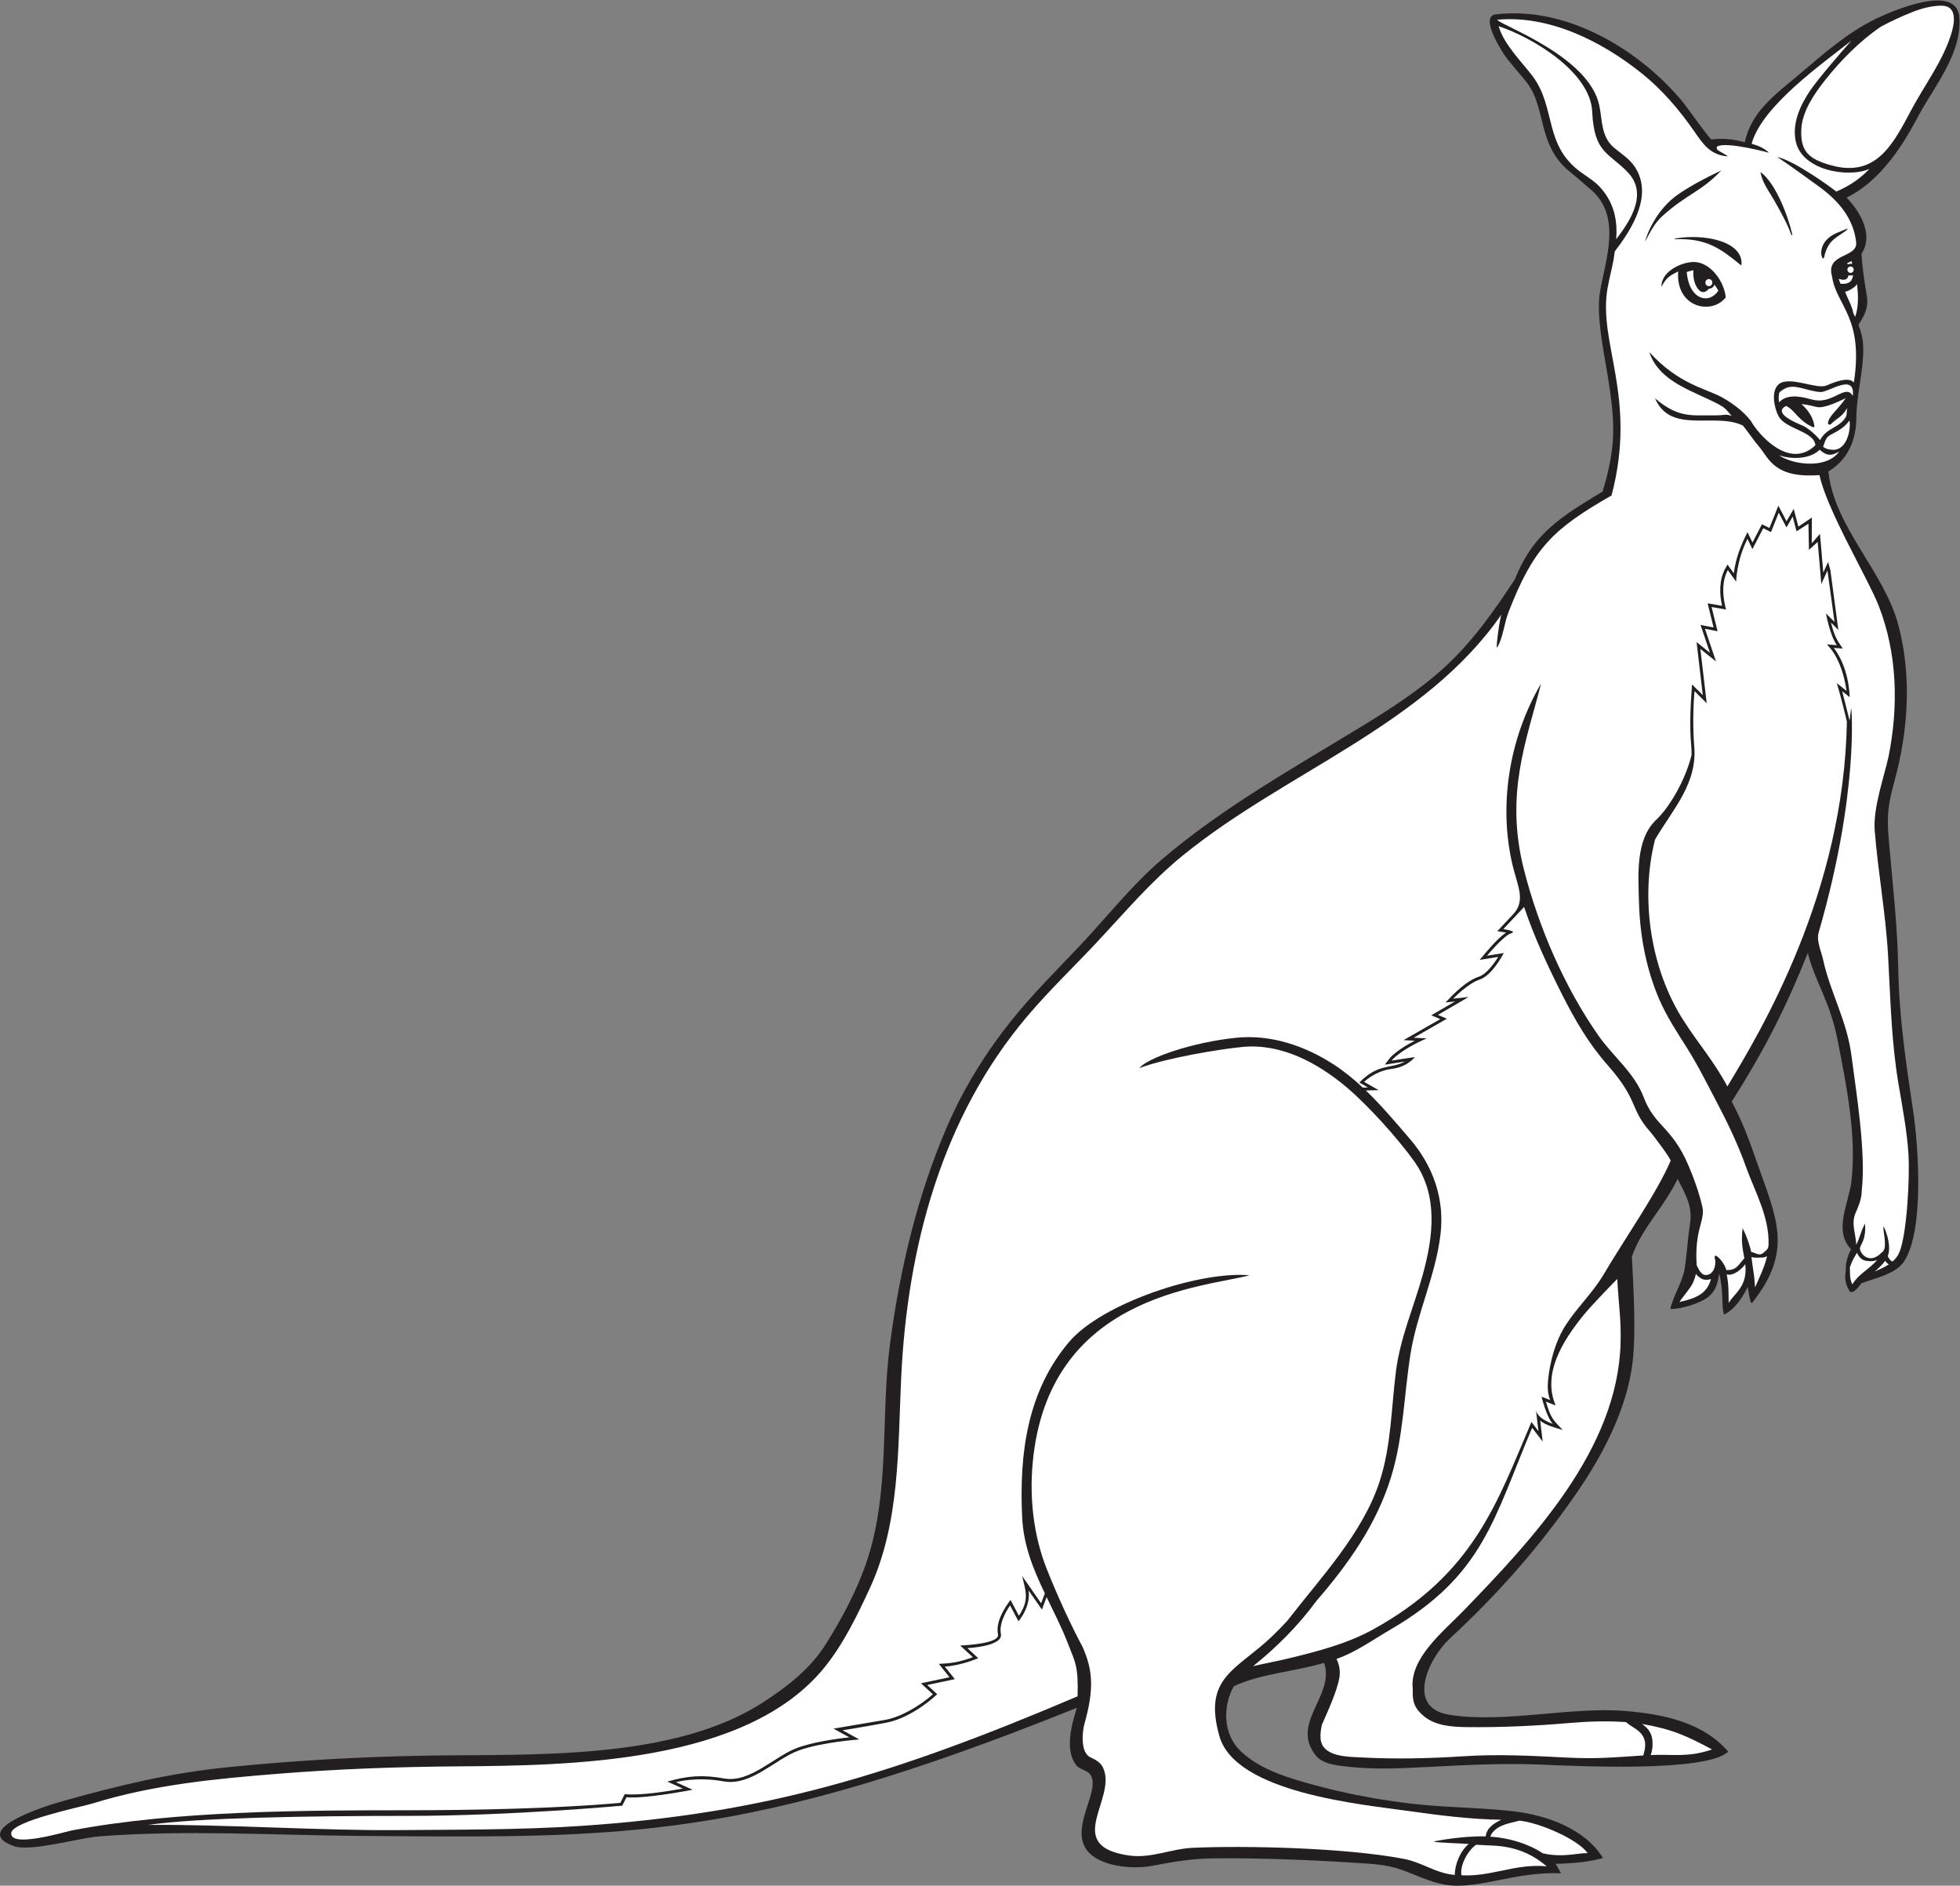 <?xml version="1.0" encoding="UTF-8" standalone="no"?>
<svg
   xmlns:dc="http://purl.org/dc/elements/1.1/"
   xmlns:cc="http://creativecommons.org/ns#"
   xmlns:rdf="http://www.w3.org/1999/02/22-rdf-syntax-ns#"
   xmlns:svg="http://www.w3.org/2000/svg"
   xmlns="http://www.w3.org/2000/svg"
   viewBox="0 0 702.88 676.067"
   height="676.067"
   width="702.88"
   xml:space="preserve"
   id="svg2"
   version="1.1"><rect x="0" y="0" width="702.88" height="676.067" fill="#808080" stroke="none"/><defs
     id="defs6" /><g
     transform="matrix(1.333,0,0,-1.333,0,676.067)"
     id="g10"><g
       transform="scale(0.1)"
       id="g12"><path
         id="path14"
         style="fill:#231f20;fill-opacity:1;fill-rule:nonzero;stroke:none"
         d="m 5163.46,4764.68 c 43.09,77.84 112.95,163.44 107.88,256.19 -1.39,100.36 -182.47,21.01 -227.46,-1.01 -76.15,-37.27 -140.51,-95.04 -204.8,-149.28 -61.48,-51.87 -128.15,-98.84 -145,-181.44 -29.17,8.06 -59.76,11.5 -89.72,7.54 -4.33,-0.55 -66.81,88.37 -76.61,100.17 -118.61,142.76 -313.15,259.01 -504,236.29 -45.71,-5.46 20.39,-106.14 30.08,-118.36 59.16,-74.66 70.83,-68.85 94.13,-167.21 13.52,-57.06 30.22,-102.21 77.35,-139.44 19.66,-15.53 33.63,-28.88 52.92,-44.9 86.45,-71.73 40.73,-190.13 26.27,-276.27 -15.74,-93.8 33.54,-236.74 35.51,-363.99 0.93,-60.03 -11.42,-116.7 -28.57,-173.18 -69.01,-42.18 -141.13,-83.25 -189.3,-149.65 -19.55,-26.96 -34.47,-56.21 -46.96,-86.67 -57.04,-87.36 -116.91,-171.77 -195.06,-241.86 -65.76,-58.99 -142.46,-108.18 -217.74,-154.09 -183.33,-111.84 -372.29,-217.04 -536.33,-357 -81.87,-69.86 -147.94,-155 -221.62,-232.99 -62.26,-65.9 -126.64,-129.52 -183.38,-200.38 -68.19,-85.14 -126.89,-179.4 -170.56,-279.35 -81.43,-186.32 -129.77,-389.52 -156.31,-591.9 -25.29,-192.85 0.74,-392.72 -61.3,-580.38 C 2306.76,796.504 2265.85,720 2221.66,649.727 2180.39,584.121 2120.5,537.461 2056.29,495.313 1813.14,335.684 1430.93,354.336 1152.75,349.934 973.254,347.102 793.871,336.809 615.25,318.945 456.23,303.059 319.746,269.824 166.969,227.012 109.492,210.906 -78.906,148.586 36.965,106.613 c 44.988,-16.3 174.89,22 231.098,26.258 234.589,17.785 469.023,2.742 703.824,1.035 707.973,-5.176 1030.223,-15.176 1925.123,344.524 -14.96,-47.004 -32.53,-114.043 -1.99,-153.907 9.71,-12.687 28.18,-12.589 37.52,-24.882 30.98,-40.852 -52.65,-138.137 -10.88,-200.743 31.84,-47.707 124.39,-55.43 176.43,-45.637 55.89,10.527 106.22,19.426 163.02,20.234 115.24,1.672 262.26,-4.051 378.08,-11.492 43.15,-2.785 87.48,-3.996 128.66,-18.234 40.15,-13.906 76.42,-33.242 118.74,-40.84 86.97,-15.605 189.85,36.484 313.06,30.285 -3.76,5.223 -10.43,20.711 -14.88,25.477 57.44,1.965 90.22,5.598 127.65,15.793 -47.51,77.715 -149.65,114.493 -236.28,125.067 -64.86,7.922 -130.36,9.765 -195.53,13.816 -123.53,7.68 -252.84,30.512 -371.75,64.817 -61.32,17.683 -126.13,39.929 -172.67,85.222 -45.83,44.614 -47.35,119.797 -16.68,173.305 73.96,34.266 163.73,38.934 242.58,62.637 30.8,-88.301 -93.76,-162.305 -20.93,-250.676 15.1,-18.34 46.07,-23.758 67.73,-26.582 60.36,-7.879 120.61,-7.918 181.34,-5.203 116.73,5.203 231.47,13.886 348.48,9.051 103.14,-4.247 452.4,-21.622 510.72,34.699 -69.86,80.371 -177.24,100.855 -276.88,109.265 -146.18,12.344 -328.48,-34.207 -475.69,-9.824 -114.9,19.699 -54.27,150.879 2.26,203.43 129.06,119.922 236.21,240.242 337.49,385.572 73.46,105.39 140.4,231.15 155.56,359.7 9.4,79.77 2.28,199.06 -2.04,283.17 27.91,78.83 82.04,126.11 123.13,208.89 22.94,-44.26 40.57,-74.68 33.2,-121.43 -6.21,-39.3 -7.95,-78.8 -13.97,-118.06 -5.74,-37.44 -30.23,-72.46 -38.93,-110.09 27.57,-1.32 82.4,15.22 104.36,34.16 18.03,15.56 24.35,38.31 26.92,61.77 13.09,-48.6 5.37,-94.42 13.8,-111.27 20.51,11.59 40.95,29.43 63.17,75.02 1.74,-8.74 6.62,-50 12.06,-43.14 109.54,138.65 67.33,223.55 14.08,373.93 -24.3,68.56 -36.59,104.92 -69.16,167.23 92.26,145.21 147.48,257.17 204.65,399.65 18.54,-74.96 59.99,-130.6 79.98,-233.36 23.92,-123 51.37,-255.93 37.49,-380.04 -6.57,-58.8 -49.59,-132.05 -1.1,-183.55 -6.62,-12.05 -15.64,-37.15 -13.95,-51.84 -0.95,-17.48 -6.37,-34.18 9.24,-59.53 9.2,-14.95 31.32,19 32.77,19.94 36.56,14.09 91.01,24.59 113.48,57.32 56.59,82.42 39.44,314.61 25.19,408.5 -18.83,124.15 -37.52,252.34 -39.65,377.97 -2.03,118.49 -15.51,232.91 -25.72,350.63 -5.7,65.84 -1.36,93.74 15.55,156.73 37.4,136.23 46.48,282.68 10.51,418.73 -38.37,145.05 -173.88,265.35 -188.25,413.89 39.87,23.24 74.67,68.48 75.11,143.92 0.36,63.79 20.53,129.52 18.32,193.34 -0.69,20.02 -5.75,38.81 -12.74,57.04 17.28,26.44 27.71,47.01 22.45,78.08 -5.94,35.22 -12.49,78.69 -14.24,112.85 36.58,55.79 -12.05,122.28 -40.15,151.08 110.43,52.89 175.99,188.73 195.73,224.37 v 0" /><path
         id="path16"
         style="fill:#ffffff;fill-opacity:1;fill-rule:nonzero;stroke:none"
         d="m 3931.61,28.098 c -4.48,26.844 17.2,66.953 39.65,82.129 25.13,-1.778 50.87,-1.516 75.07,-5.157 44.46,-6.711 82.11,-24.836 114.74,-52.941 -84.35,8.195 -149.06,-28.68 -229.46,-24.031 z M 4518.25,1570.04 c 8.78,14.03 31.56,39.1 37.72,54.68 2.75,6.95 4.85,13.93 6.62,20.92 3.87,-6.62 13.47,-12.58 18.24,-14.48 5.1,-2.03 14.49,-2.06 22.08,0.45 -9.78,-36.95 -36.52,-51.31 -84.66,-61.57 z m 525.26,81.69 c 10.19,8.77 19.94,18.06 28.18,28.98 1.87,-2.98 4.18,-5.68 6.86,-7.63 1.03,-0.76 2.19,-1.22 3.38,-1.56 -11.58,-7.75 -25.05,-13.81 -38.42,-19.79 z m -60.39,-34.63 c -1.92,4.66 -3.55,9.4 -4.69,14.46 -2.36,10.47 -0.99,21.49 -1.87,31.92 2.81,5.83 4.57,12.36 7.61,18.38 3.56,7.08 7.61,13.87 11.71,20.66 3.42,-9.9 12.52,-19.08 21.46,-21.17 10.67,-2.5 22.55,-2.41 32.93,1.53 -2.97,-3.33 -6.01,-6.49 -9,-9.33 -20.32,-19.37 -43.91,-32.32 -58.15,-56.45 z m -261.64,-8.08 c -0.18,3.32 -0.39,6.57 -0.57,9.55 -1.52,25.82 -6.27,47.24 -9.03,72.35 8.91,-3.15 22.74,-1.27 29.45,-1.33 3.48,-0.03 7.93,1.21 12.46,3.3 -6.72,-29.91 -20.41,-56.05 -32.31,-83.87 z m -70.94,-41.84 c -0.42,25.7 0.57,50.34 -5.27,76.99 16.88,-5.08 39.09,12.47 50,27.5 6.54,-60.73 -28.37,-76.77 -44.73,-104.49 z M 4605.96,366.492 c -65.27,-22.449 -106.53,-12.293 -165.23,-15.047 5.93,14.543 5.95,33.821 3.74,45.871 -3.06,16.727 -13.76,28.614 -27.05,37.793 82.78,-14.621 119.88,-32.129 188.54,-68.617 z M 4087.81,175 c 53.3,-5.418 156.33,-49.578 183.46,-87.402 -27.33,0.734 -67.75,-12.793 -120.67,-0.43 -39.97,26.398 -91.38,41.445 -141.22,44.816 1.02,3.426 2.5,6.817 5.38,10.391 18.87,23.379 48.45,25.574 73.05,32.625 v 0" /><path
         id="path18"
         style="fill:#ffffff;fill-opacity:1;fill-rule:nonzero;stroke:none"
         d="m 4794.77,3842 c -2.95,1.57 -5.56,3.49 -8.29,5.3 35.75,-12.25 83.85,-9.83 108.93,14.87 17.32,-15.58 30.12,-18.37 52.59,-4.6 -31.43,-45.09 -112.71,-37.14 -153.23,-15.57 v 0" /><path
         id="path20"
         style="fill:#ffffff;fill-opacity:1;fill-rule:nonzero;stroke:none"
         d="m 4984.56,4007.07 c -6.53,9.47 -11.9,16.64 -36.76,4.51 -29.49,-14.36 -46.25,-22.5 -80.53,-12.58 -24.97,7.22 -61.66,12.86 -80.99,-9.39 -1.77,9.87 -1.94,20.08 1.35,27.46 16.94,14.01 29.75,17.93 56.37,11.56 17.89,-4.28 34.91,-10.02 53.36,-11.29 21.01,-1.46 94.16,53.18 87.2,-10.27 v 0" /><path
         id="path22"
         style="fill:#ffffff;fill-opacity:1;fill-rule:nonzero;stroke:none"
         d="m 4846.28,3985 c 14.94,-1.45 29.78,-5 40.86,-7.74 20.17,-5 59.15,14.73 78.43,23.5 -23.76,-33.77 -45.89,-48.01 -47.82,-66.74 -0.49,-4.86 6.17,-5.66 8.45,-2.29 17.22,16.65 29.13,18.03 43.59,43.11 -2.04,-6.5 -0.72,-19.24 -3.92,-24.55 -18.36,-30.6 -50.37,-27.21 -69.42,-62.18 -10.81,13.55 -33.22,33.6 -48.53,39.75 -15.71,6.3 -80.44,33.23 -42.79,52.13 12.35,-5.65 21.46,-17.05 30.71,-26.94 11.39,-12.17 26.48,-24.15 42.04,-30.41 2.18,-0.88 3.6,1.58 3.36,3.37 -3.15,23.24 -17.63,43.96 -34.96,58.99 v 0" /><path
         id="path24"
         style="fill:#ffffff;fill-opacity:1;fill-rule:nonzero;stroke:none"
         d="m 4929.81,3862.07 c -10.98,0.81 -17.68,2.29 -25.29,7.99 6.04,14.05 5.81,24.94 21.85,33.22 13.47,6.95 25.69,13.3 36.99,23.6 3.68,3.35 8.05,8.26 12.33,14 4.31,-27.96 -8.89,-81.53 -45.88,-78.81 v 0" /><path
         id="path26"
         style="fill:#ffffff;fill-opacity:1;fill-rule:nonzero;stroke:none"
         d="m 4990.81,4219.24 c -1.62,3.55 -3.28,7.09 -4.97,10.62 -2.63,15.27 -10.59,30.76 -16.82,44.41 -1.99,4.37 -3.59,8.68 -5.27,13.01 3.42,0.38 6.99,1.47 10.6,3.4 6.71,3.59 18.36,10.15 21.39,17.38 3.65,-29.31 4.85,-60.97 -4.93,-88.82 v 0" /><path
         id="path28"
         style="fill:#ffffff;fill-opacity:1;fill-rule:nonzero;stroke:none"
         d="m 4537.71,4340.33 c 6.85,1.58 12.33,3.72 17.99,4.61 -0.95,-12.65 -0.2,-34.28 12.78,-50.92 10,-12.83 21.32,-8.28 28.94,1.26 6.96,0.05 12.83,4.65 14.97,11.03 3.44,-4.84 6.93,-10.17 10.53,-16.02 -25.56,-38.94 -79.17,-24.29 -85.21,50.04 z m 414.48,-31.88 c -2.67,2.53 -4.12,10.51 -5.62,13.33 8.43,-2.67 23.29,-6.88 26.48,9.83 1.68,-0.65 3.52,-1 5.43,-1 2.41,0 4.68,0.56 6.72,1.56 -2.66,-24.22 -20.08,-24.26 -33.01,-23.72 z m 18.58,51.82 c -0.31,1.39 -0.65,2.81 -1.02,4.28 4.16,0.4 7.47,4.49 11.62,4.55 0.6,-2.58 1.13,-5.04 1.6,-7.41 -1.43,0.44 -2.93,0.68 -4.49,0.68 -2.8,0 -5.43,-0.76 -7.71,-2.1 v 0" /><path
         id="path30"
         style="fill:#ffffff;fill-opacity:1;fill-rule:nonzero;stroke:none"
         d="m 4830.51,4694.12 c -8.74,48.16 12.63,94.08 38.77,133.4 19.5,29.33 83.94,104.18 111.4,134.88 -78.49,-62.22 -241.25,-176.49 -268.36,-277.3 13.49,-4.06 29.67,-8.6 47.04,-24.09 1.73,-0.8 -116.72,31.84 -140.19,16.42 -5.01,-10.68 12.81,-13.43 29.35,-26.24 -46.58,3.35 -65.43,30.92 -91.33,68.43 -39.1,56.62 -87.2,112.48 -141.21,155.52 -107.12,85.41 -247.88,156.57 -388.4,143.55 10.81,-15.51 247.81,-98.28 275.06,-231.05 8.4,-40.85 4.52,-84.07 40.28,-113.71 18.39,-15.24 40.82,-29.62 54.42,-49.72 52.55,-77.67 -9.41,-171.48 -53.26,-228.78 -4.43,-37.98 -12.07,-58.63 -19.05,-96.98 -27.24,-149.53 80.61,-292.7 10.49,-559.21 -159.47,-91.22 -210.36,-142.68 -276.47,-311.99 -13.37,-34.25 -15.2,-70.93 -31.45,-97.25 -4.22,-4.08 6.89,77.42 11.62,89.02 -206.55,-298.51 -580.67,-422.78 -857.97,-648.77 -84.81,-69.12 -152.87,-149.92 -227.27,-229.46 -63.03,-67.41 -130.16,-131.38 -189.89,-201.83 -230.55,-271.93 -323.07,-620.64 -339.68,-972.61 -8.93,-189.37 -2.95,-390.237 -84.19,-565.959 C 2306.59,727.617 2269.88,651.758 2219.45,588.867 2009.64,327.277 1530.25,323.301 1229.21,320.977 1069.08,319.738 908.887,313.945 749.23,301.172 579.949,287.637 412.188,271.77 249.332,221.281 220.445,212.324 31.508,173.84 30.121,141.145 c -1.906,-40.606 144.508,3.933 163.231,7.527 278.906,53.566 632.546,54.269 906.028,54.269 171.35,0 396.82,4.52 569.54,19.852 l 11.7,23.398 c 44.33,-3.867 111.63,7.102 156.43,15.071 l -41.63,18.726 c 53.47,15.598 94.78,18.989 152.71,8.461 70.25,-12.773 135.95,60.625 198.73,83.043 39.34,14.055 96.52,23.266 138.18,27.5 l -42.68,23.488 140.07,23.704 c 42.8,8.027 93.71,38.496 127.27,68.789 l -32.07,29.39 76.85,16.301 -28.66,35.82 c 34.35,1.809 56.2,4.973 91.37,18.133 l -34,31.379 c 19.12,0.891 106.44,5.91 101.67,29.727 -6.54,32.715 15.13,67.863 33.69,93.047 l 22.51,-42.793 c 28.78,43.039 18.48,65.586 8.71,107.121 l 51.17,-73.555 9.98,26.621 c -30.58,64.004 -57.36,128.465 -61.02,204.18 -8.34,172.106 13.93,339.456 125.94,471.796 88.7,104.77 352.54,191.77 485.55,179.58 -126.74,-33.58 -542.3,-53.3 -583.28,-505.68 -8.61,-94.97 2.4,-194.438 37.94,-284.145 26.29,-66.309 62.6,-146.825 96.56,-210.071 26.2,-59.812 32.19,-109.429 4.91,-206.238 -6.2,-22.031 -11.43,-77.957 16.32,-90.438 12.16,-5.46 26.23,-13.253 32.64,-25.675 43.05,-83.399 -112.53,-212.774 72.31,-238.426 57.22,-7.949 112.71,18.316 169.91,20.867 143.05,6.367 410.74,0.215 567.04,-29.531 50.61,-9.641 85.65,-38.758 138.11,-43.465 -0.69,26.836 15.15,65.984 37.53,83.238 -10.06,1.36 -84.66,3.285 -94.17,6.282 -3.08,0.957 78.2,15.949 139.83,14.179 1.66,22.539 23.87,36.594 41.82,44.758 -81.97,1.023 -170.38,12.371 -249.45,23.523 -126.19,17.801 -465.82,48.743 -508.98,201.485 -44.92,158.898 46.2,177.18 141.39,267.898 14.13,13.481 27.7,27.434 40.91,41.711 89.43,115.664 203.27,235.371 248.63,374.698 31.77,97.61 31.26,196.72 44.24,297.78 11.62,90.48 48.13,172.01 72.15,259.32 27.89,101.31 42.11,212.34 -22.5,303.57 -43.37,61.28 -125.45,152.11 -182.93,200.46 -76.44,64.31 -174.81,118.25 -279.44,108.12 -62.36,-6.05 -204.13,-29.37 -277.6,-56.9 20.36,26.9 142.32,69.71 261.11,81.64 92.65,9.29 183.7,-21.66 260.55,-71.23 28.31,-18.25 54.56,-39.65 79.44,-62.87 l 13.85,0.35 -23.34,13.36 c 53.36,53.39 84.24,35.19 122.95,56.41 l -54.27,-8.44 c 12.82,17.1 14.57,21.15 32.89,35.05 14.6,11.08 30.98,20.8 47.75,29.35 l -30.33,1.57 98.85,56.54 -24.14,10.27 64.16,37.33 -25.97,-2.83 c 24.47,25.71 56.14,58.18 90.29,69.57 18.54,6.17 38.74,32.19 51.53,53 l -49.84,-8.09 c 17.17,20.72 47.05,57.42 71.17,73.5 l -23.75,3.72 42.65,45.49 c 32.22,34.36 14.27,71.94 2.21,117.13 -44.59,167.07 -14.17,355.22 72.82,503.19 -38.01,-150.61 -98.28,-294.98 -46.23,-499.47 39.41,-154.87 108.73,-316.12 200.79,-447.43 39.4,-56.2 96.62,-99.76 121.47,-165.45 30.17,-79.7 75.5,-77.95 120.91,-184.55 15.16,-35.57 27.88,-71.6 36.82,-109.24 9.04,-38.12 -21.68,-60.05 -15.06,-158.28 5.28,-10 11.83,-26.59 24.91,-26.22 21.4,0.61 28.4,27.96 24.05,44.45 -5.51,21.04 24.34,-6.25 30.68,-30.99 27.74,-1.32 32.46,14.05 48.63,31.71 -3.24,19.57 -9.86,41.36 -4.61,80.85 15.02,-29.43 22.46,-60.58 22.87,-63.85 11.92,-2.13 21.44,-12.22 33,-2.38 9.34,7.93 13.41,10.1 13.79,22.31 2.29,74.47 -36.22,140.86 -60.61,208.75 -21.29,59.21 -47.13,114.04 -76.38,169.61 -26.62,50.57 -52.05,102.1 -82.54,150.5 -27,42.86 -54.03,83.36 -74.26,130.05 -35.41,81.72 -52.41,172.36 -54.73,261.22 -1.9,72.48 -10.15,168.8 46.51,222.41 36.94,35.03 78,106.63 94.82,173.47 0.32,9.07 0.01,18.37 -1,27.96 -4.72,48.1 -1.54,113.06 2.45,162.34 l 28.86,-28.86 -16.74,142.78 36.07,-28.88 -25.39,74.98 35.09,-6.73 -16.03,64.96 38.85,-6.8 c -7.52,33.78 -7.58,70.96 8.52,100.09 l 6.06,10.95 16.96,-23.62 c 5.57,42.91 19.3,75.66 36.86,110.72 l 13.45,-27.87 25.47,49.14 20.12,-10.06 24.01,60.02 22.09,-41.99 19.12,33.45 12.59,-47.82 36.25,24.44 -0.21,-69.31 22.1,25.48 8.92,-104.03 12.91,28.41 6.13,-21.89 21.46,-160.94 -19.85,19.84 c 9.09,-35.37 14.67,-45.31 31.69,-69.95 l -23.95,1.85 c 28.07,-38.09 40.88,-86.13 42.71,-132.69 l -20.19,16.15 19.91,-79.28 c 1.43,11.31 2.82,22.67 4.15,34.09 0.66,3.95 22.19,-224.6 -87.36,-603.41 -6.66,-23.03 6.83,-50.41 11.86,-73.4 19.8,-90.39 63.77,-162.1 76.27,-257.93 13.45,-103.06 39.53,-261.7 27.58,-364.41 0.16,-20.16 -8.62,-41.25 -16.53,-58.99 -12.82,-28.74 1.39,-57.63 1.68,-85.48 10.64,20.42 9.85,29.55 23.71,57.19 3.54,-41.2 -10.31,-54.01 -13.45,-65.03 -3.17,-11.11 23.08,-49.86 58.9,-12.59 1.4,1.46 2.46,2.4 3.52,3.16 10.63,12.98 0.07,50.54 0.44,66.08 0.12,5.2 24.48,-47.64 11.81,-79.75 3.05,-4.85 6.71,-12.76 13,-13.96 7.37,6.38 13.53,13.82 17.58,23.06 21.65,49.33 28.66,206.79 25.27,263.13 -3.94,65.49 -16.66,129.46 -27.41,194.05 -18.96,113.99 -21.19,227.86 -27.61,342.94 -6.31,113.14 -27.05,223.52 -35.91,336.06 -4.85,61.84 26.83,149.37 37.26,198.87 27.01,134.66 23.8,276.45 -26.63,405.64 -28,71.72 -139.88,258.39 -159.15,351.23 -121.72,-9 -135.74,44.45 -160.74,74.18 -16.95,20.16 -30.41,40.31 -45.16,58.96 -75.31,36.89 -194.43,-24.77 -236.62,73.38 64.42,-54.72 99.37,-44.83 161.74,-45.83 24.68,-0.4 28.42,4.94 44.7,-1.77 -13.35,14.37 -14.3,20.17 -34.36,30.93 -67.73,36.33 -161.25,59.89 -187.39,141.19 78.85,-87.9 156.13,-99.01 197.9,-123.21 28.95,-16.77 54.11,-35.56 75.09,-61.83 20.95,-37.48 104.24,-132.8 173.86,-65.62 -3.9,38.19 -80,42.69 -99,77.86 -11.43,21.14 -21.54,66.68 -0.1,85.73 27.48,24.41 102.15,-14.17 128.31,-3.12 24.61,10.38 60.79,24.36 74.22,8.24 27.14,176.66 -47.4,206.35 -58.55,284.69 -18.54,63.65 66.71,49.06 64.91,90.92 -6.82,66.09 -48.26,114.08 -101.66,152.44 -25.45,18.28 -70.41,51.48 -110.97,78.61 47.8,-10.65 146.17,-82.8 159.02,-93.16 37.53,16.35 62.18,33.53 89.25,60.8 -59.89,-25.17 -184.43,-3 -198.9,76.82 z M 3740.17,688.625 c -46.17,-26.828 -94.71,-61.828 -144.7,-78.637 7.52,-14.89 10.64,-31.375 8.05,-48.59 -5.53,-36.691 -32.21,-93.71 -47.33,-128.761 -2.63,-11.817 -4.38,-23.77 -3.55,-36.043 3.42,-50.508 72.24,-49.492 109.67,-51.535 92.21,-5.047 183.8,-2.762 275.73,3.183 92.06,5.957 183.26,1.281 275.26,-3.504 83.93,-4.355 127.54,0.645 207.53,5.567 5.35,17.488 8.73,36.933 -1.55,53.101 -11.09,17.446 -30.48,23.508 -44.89,36.653 -49.59,3.379 -99.22,2.07 -148.8,-2.168 -94.46,-8.075 -186.13,-12.371 -280.79,-11.297 -39.05,0.457 -84.28,3.64 -115.35,30.32 -25.29,21.738 -30.01,39.59 -28.73,71.691 -9.8,82.899 82.55,155.106 136.82,211.27 185.42,191.922 414.35,433.985 422.23,719.285 1.85,66.87 -5.66,105.93 -8.83,172.75 0,0.29 -68.92,-70.03 -92.35,-99.18 -54.7,-68.11 -109.81,-155.32 -73.51,-241.12 l -26.14,10.44 c 13.77,-46.37 18.89,-48.61 45.24,-76.35 -21.08,6.51 -42.73,11.38 -60.66,24.93 l 6.75,-56.08 -28.34,37.08 C 4018.67,988.254 3991.59,834.746 3740.17,688.625 Z m 685.59,3733.785 c -1.03,-1.81 18.24,72 80.25,120.26 6.95,5.41 44.78,33.25 124.6,70.54 -52.79,-56.46 -93.19,-63.59 -157.98,-122.19 -22.33,-20.2 -32.53,-43.14 -46.87,-68.61 z m 88.97,-80.67 c -25,-12.56 -30.87,-16.12 -45.05,-41.1 -0.2,44.57 60.09,68.02 89.94,66.42 44.29,-2.38 79.65,-54.58 83.04,-95.21 -38.31,-48.44 -134.95,-27.37 -127.93,69.89 z m 169.98,15.8 c -54.31,44.33 -92.73,74.55 -179.11,70.74 -0.83,0.15 -0.83,1.51 0,1.66 79.78,14.73 187.44,-7.87 179.11,-72.4 z m 233.22,73.05 v 0 c 15.12,13.72 32.36,17.45 50.31,25.81 1.03,0.48 2.5,-0.58 1.72,-1.71 -25.12,-21.96 -52.03,-24.1 -62.99,-76.35 -4.33,-9.6 -18.73,25.29 10.96,52.25 z m -96.22,10.54 c 0.4,-1.78 -2.1,-2.44 -2.71,-0.75 -11.68,32.23 -29.43,63.3 -46.27,93.06 -13.46,23.78 -32.68,48.08 -36.41,75.54 40.73,-29.22 74.7,-119.94 85.39,-167.85 v 0" /><path
         id="path32"
         style="fill:#ffffff;fill-opacity:1;fill-rule:evenodd;stroke:none"
         d="m 4597.3,4321.19 c 5.17,0 9.37,-4.3 9.37,-9.59 0,-5.29 -4.2,-9.59 -9.37,-9.59 -5.17,0 -9.37,4.3 -9.37,9.59 0,5.29 4.2,9.59 9.37,9.59 z m 381.18,33.96 c 4.68,0 8.47,-3.87 8.47,-8.66 0,-4.79 -3.79,-8.67 -8.47,-8.67 -4.68,0 -8.47,3.88 -8.47,8.67 0,4.79 3.79,8.66 8.47,8.66 v 0" /><path
         id="path34"
         style="fill:#ffffff;fill-opacity:1;fill-rule:evenodd;stroke:none"
         d="m 4164.86,1359.67 c 0.66,11.06 8.7,89.05 47.73,148.9 30.81,47.25 72.55,86.49 101.37,135.11 59.95,101.21 142.99,218.76 180.32,305.84 2.81,3.94 -49.05,71.86 -54.42,77.9 -56.63,63.69 -30.16,83.77 -114.79,179.47 -50.51,57.11 -87.86,121.16 -122.17,189.11 -38.01,75.27 -75.28,154.57 -102.7,236.46 l -55.88,-59.57 c 0,0 40.25,-5.86 20.77,-11.43 -19.48,-5.56 -64.77,-60.24 -64.77,-60.24 l 45.29,7.35 c 0,0 -30.63,-59.84 -64.03,-70.98 -33.4,-11.13 -72.15,-51.84 -72.15,-51.84 l 41.53,4.52 -82.73,-48.13 24.27,-10.32 -89.29,-51.08 35.01,-1.81 c -73.77,-32.02 -94.63,-59.85 -94.63,-59.85 l 62.62,9.74 c 0,0 -18.1,-26.44 -62.62,-32.01 -44.55,-5.57 -73.78,-34.8 -73.78,-34.8 l 38.98,-22.26 -34.27,-0.88 c 42.45,-40.78 80.97,-86.62 118.87,-130.84 61.59,-71.87 93,-159.14 82.13,-254.35 -12.75,-111.71 -63.21,-212.7 -80.83,-323.04 -17.6,-110.1 -18.94,-222.09 -51.72,-329.49 -39.51,-129.439 -115.48,-235.709 -201.58,-335.388 -48.36,-65.867 -106.21,-123.789 -170.15,-175.235 31.31,7.547 63.49,13.106 92.92,20.274 78.68,19.133 158.32,39.121 229.86,78.515 272.96,150.332 334.96,345.374 425.96,557.924 l 18.96,-24.8 -6.71,55.51 c 5.9,-23.56 45.34,-35.74 45.34,-35.74 -17.04,17.94 -30.38,72.9 -30.43,73.08 v 0 l 23.24,-9.28 c -9.88,23.35 -5.54,52.34 -5.54,52.34 l -0.54,-0.09 0.56,1.41 z m -1349.2,-583.4 -12.6,-33.641 -36.07,51.836 c 0,0 9.02,-38.313 -27.04,-83.379 l -22.53,42.812 c 0,0 -31.55,-42.812 -24.79,-76.621 6.76,-33.8 -90.14,-38.312 -90.14,-38.312 l 29.29,-27.039 c 0,0 -47.32,-20.285 -90.14,-22.539 l 27.05,-33.801 -74.37,-15.77 27.04,-24.796 c 0,0 -65.35,-63.094 -137.47,-76.622 -72.11,-13.515 -117.18,-20.285 -117.18,-20.285 l 45.07,-24.781 c 0,0 -99.15,-6.758 -162.25,-29.301 -63.1,-22.527 -128.46,-96.902 -202.83,-83.375 -74.36,13.524 -128.45,-2.258 -128.45,-2.258 l 45.07,-20.285 c 0,0 -126.19,-24.781 -178.03,-20.281 l -11.26,-22.527 c 0,0 -299.13,-27.481 -574.65,-27.481 -275.536,0 -569.435,-5.09 -701.11,-24.316 189.777,2.039 473.191,-15.469 662.97,-13.985 164.91,1.29 338.07,0.372 502.78,11.395 495.07,33.164 835.94,136.289 1335,348.477 1.92,80.546 -4.73,87.871 -26.46,143.273 -16.87,43.027 -37.43,83.328 -56.9,123.602 z m 1741.9,2293.05 c 11.05,-104.09 -56.91,-172.99 -105.18,-255.82 -40.41,-159.3 -11.68,-348.64 76.46,-486.03 41.58,-64.82 82.16,-110.01 118.26,-177.72 90.75,149.91 313.78,521.54 321.51,981.56 -13.53,57.8 -27.07,103.1 -27.07,103.1 l 26.13,-20.9 -0.03,0.51 c -13.57,93.07 -53.19,124.56 -53.19,124.56 l 27.09,-2.08 c -19.15,27.72 -29.16,85.43 -29.16,85.43 l 22.91,-22.93 -18.95,138.32 -16.46,-36.23 -9.82,113.11 -23.52,-21.43 -1.31,70.43 -32.04,-20.43 -10.4,39.59 -16.68,-29.17 -20.84,39.58 -20.83,-52.08 -20.83,10.42 -29.17,-56.26 -13.31,27.63 -0.02,-0.02 c -29.96,-59.87 -30.43,-115.12 -30.43,-115.12 l -22.38,31.18 c -23.57,-42.58 -6.23,-101.07 -4.69,-106.18 l -39,6.85 16.07,-65.19 -33.87,6.51 29.71,-87.76 -42.14,33.77 17.14,-146.28 -32.87,32.87 c -3.95,-48.88 -4.31,-97.51 -1.09,-143.79 v 0" /><path
         id="path36"
         style="fill:#ffffff;fill-opacity:1;fill-rule:evenodd;stroke:none"
         d="m 5222.13,5056.51 c -26.86,-0.37 -53.05,-7.53 -77.93,-17.37 -28.36,-11.21 -57,-24.5 -84.61,-39.36 -56.86,-38.91 -108.29,-91.43 -148.78,-142.47 -29.08,-36.66 -62.77,-85.03 -64.86,-133.7 -2.56,-59.34 20.2,-79.91 80.87,-96.61 122.06,-33.59 167.16,59.39 215.57,150 35.99,67.35 86.3,133.31 107.94,206.98 7.9,26.9 15.85,73.14 -28.2,72.53 z m -1190.35,-55.22 c 13.61,-48.31 62.11,-95.97 90.27,-132.95 66.06,-86.79 28.78,-187.97 134,-261.99 17.02,-11.97 36.26,-23.97 50.15,-39.78 37.67,-42.91 45.38,-89.77 41.82,-138.14 h 0.01 c 36.68,47.94 87.5,122.55 30.11,180.98 -50.47,52.45 -89.53,50.13 -94.71,162.05 -4.93,106.67 -160.11,199.41 -251.65,229.83 v 0" /><path
         id="path38"
         style="fill:#ffffff;fill-opacity:1;fill-rule:evenodd;stroke:none"
         d="m 4385.53,4477.44 c 0,0 0.39,0.47 1.06,1.41 l -1.06,-1.41 v 0" /></g></g></svg>